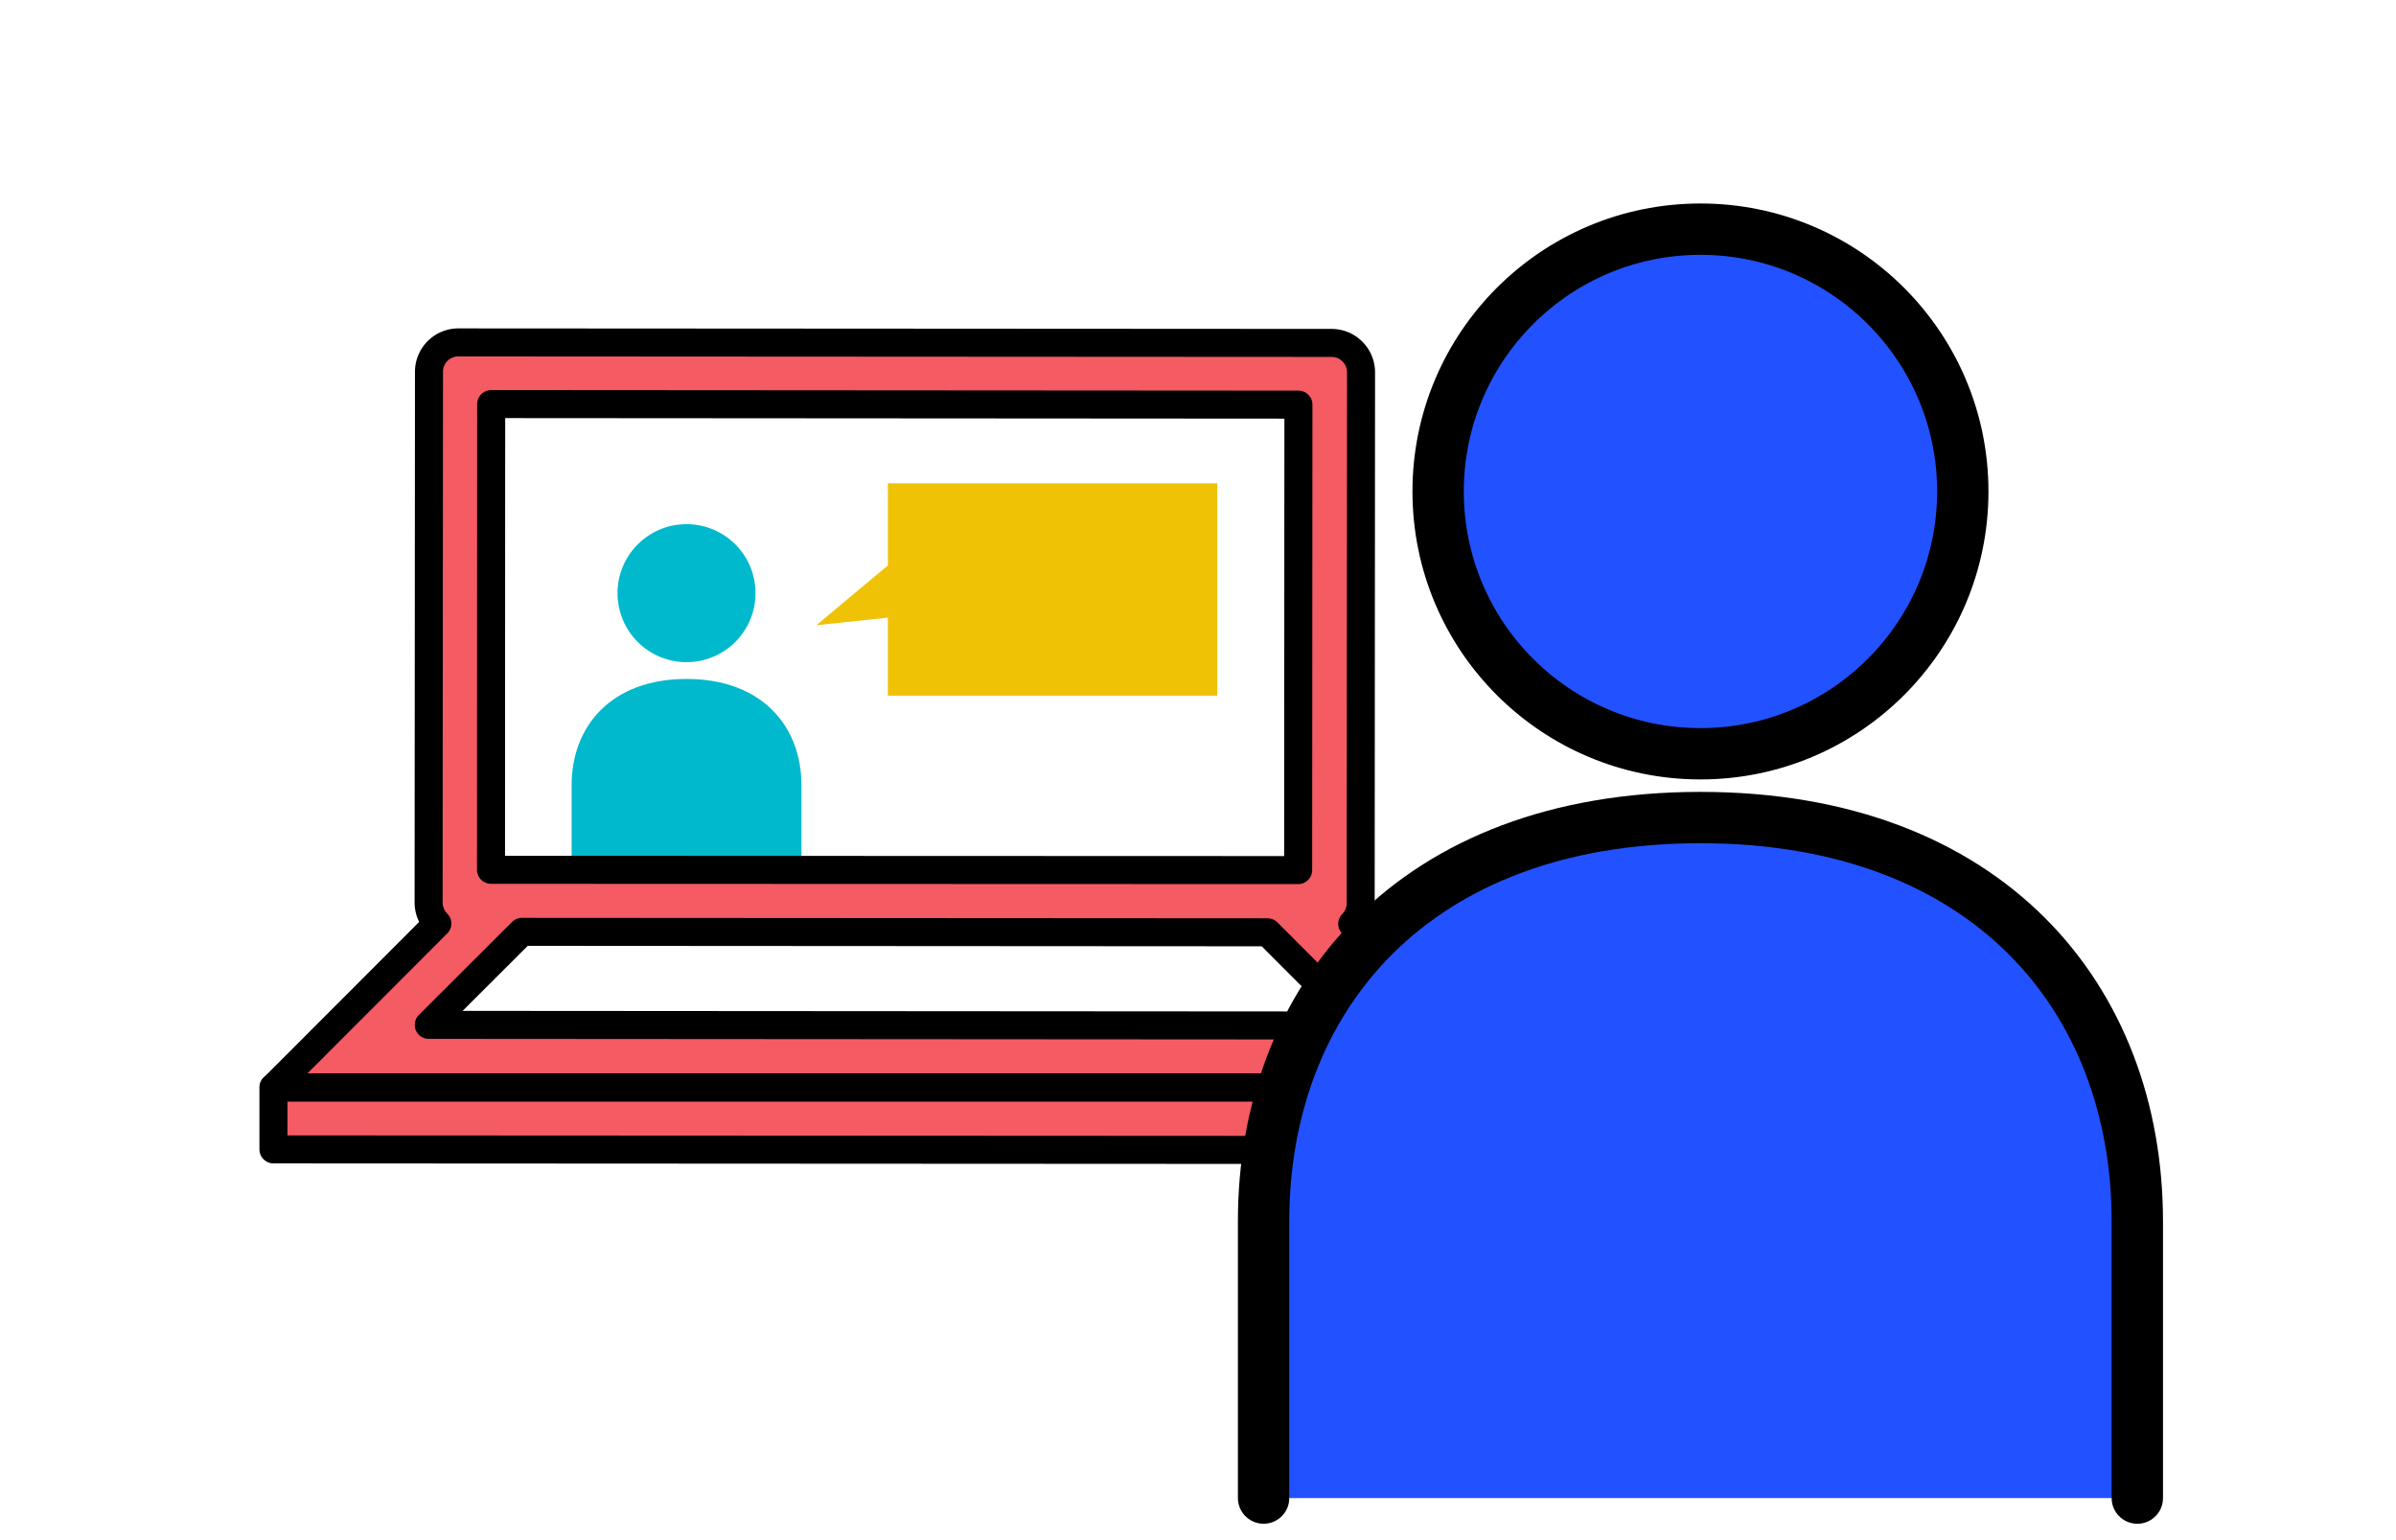 <svg xmlns="http://www.w3.org/2000/svg" width="140" height="90" viewBox="0 0 140 90"><g transform="translate(70 45)"><g transform="translate(-70 -45)"><circle cx="4.032" cy="4.032" r="4.032" transform="translate(36.082 30.63)" fill="#00b9cc"/><path d="M33.4,50.137V45.884c0-3.429,2.3-6.209,6.715-6.209s6.715,2.78,6.715,6.209v4.253" fill="#00b9cc"/><rect width="140" height="90" fill="none"/><path d="M15.978,67.166l72.571.038V63.543H15.978Z" fill="#f45b63"/><path d="M88.573,63.546l-9.561-9.561a1.708,1.708,0,0,0,.493-1.2l.022-31.03a1.722,1.722,0,0,0-1.678-1.716h-.037l-51.033-.03a1.715,1.715,0,0,0-1.713,1.717h0l-.022,31.027a1.734,1.734,0,0,0,.511,1.215L15.99,63.544H88.576ZM28.7,23.613l47.167.032-.015,27.2L28.69,50.828Zm1.8,30.84,43.562.027L79.5,59.926l-54.447-.037Z" fill="#f45b63"/><path d="M88.573,63.546l-9.561-9.561a1.708,1.708,0,0,0,.493-1.2l.022-31.03a1.722,1.722,0,0,0-1.678-1.716h-.037l-51.033-.03a1.715,1.715,0,0,0-1.713,1.717h0l-.022,31.027a1.734,1.734,0,0,0,.511,1.215L15.99,63.544H88.576ZM28.7,23.613l47.167.032-.015,27.2L28.69,50.828Zm1.8,30.84,43.562.027L79.5,59.926l-54.447-.037Z" fill="none" stroke="#000" stroke-linecap="round" stroke-linejoin="round" stroke-width="1.637"/><path d="M15.978,67.166l72.571.038V63.543H15.978Z" fill="none" stroke="#000" stroke-linecap="round" stroke-linejoin="round" stroke-width="1.637"/><path d="M51.88,28.241v4.8L47.7,36.534l4.179-.442v4.559H71.129V28.241Z" fill="#efc206"/><circle cx="15.328" cy="15.328" r="15.328" transform="translate(84.031 13.391)" fill="#2252ff"/><path d="M73.832,87.542V71.375c0-13.035,8.746-23.6,25.527-23.6s25.526,10.568,25.526,23.6V87.542" fill="#2252ff"/><circle cx="15.328" cy="15.328" r="15.328" transform="translate(84.031 13.391)" fill="none" stroke="#000" stroke-linecap="round" stroke-linejoin="round" stroke-width="3"/><path d="M73.832,87.542V71.375c0-13.035,8.746-23.6,25.527-23.6s25.526,10.568,25.526,23.6V87.542" fill="none" stroke="#000" stroke-linecap="round" stroke-linejoin="round" stroke-width="3"/></g></g></svg>